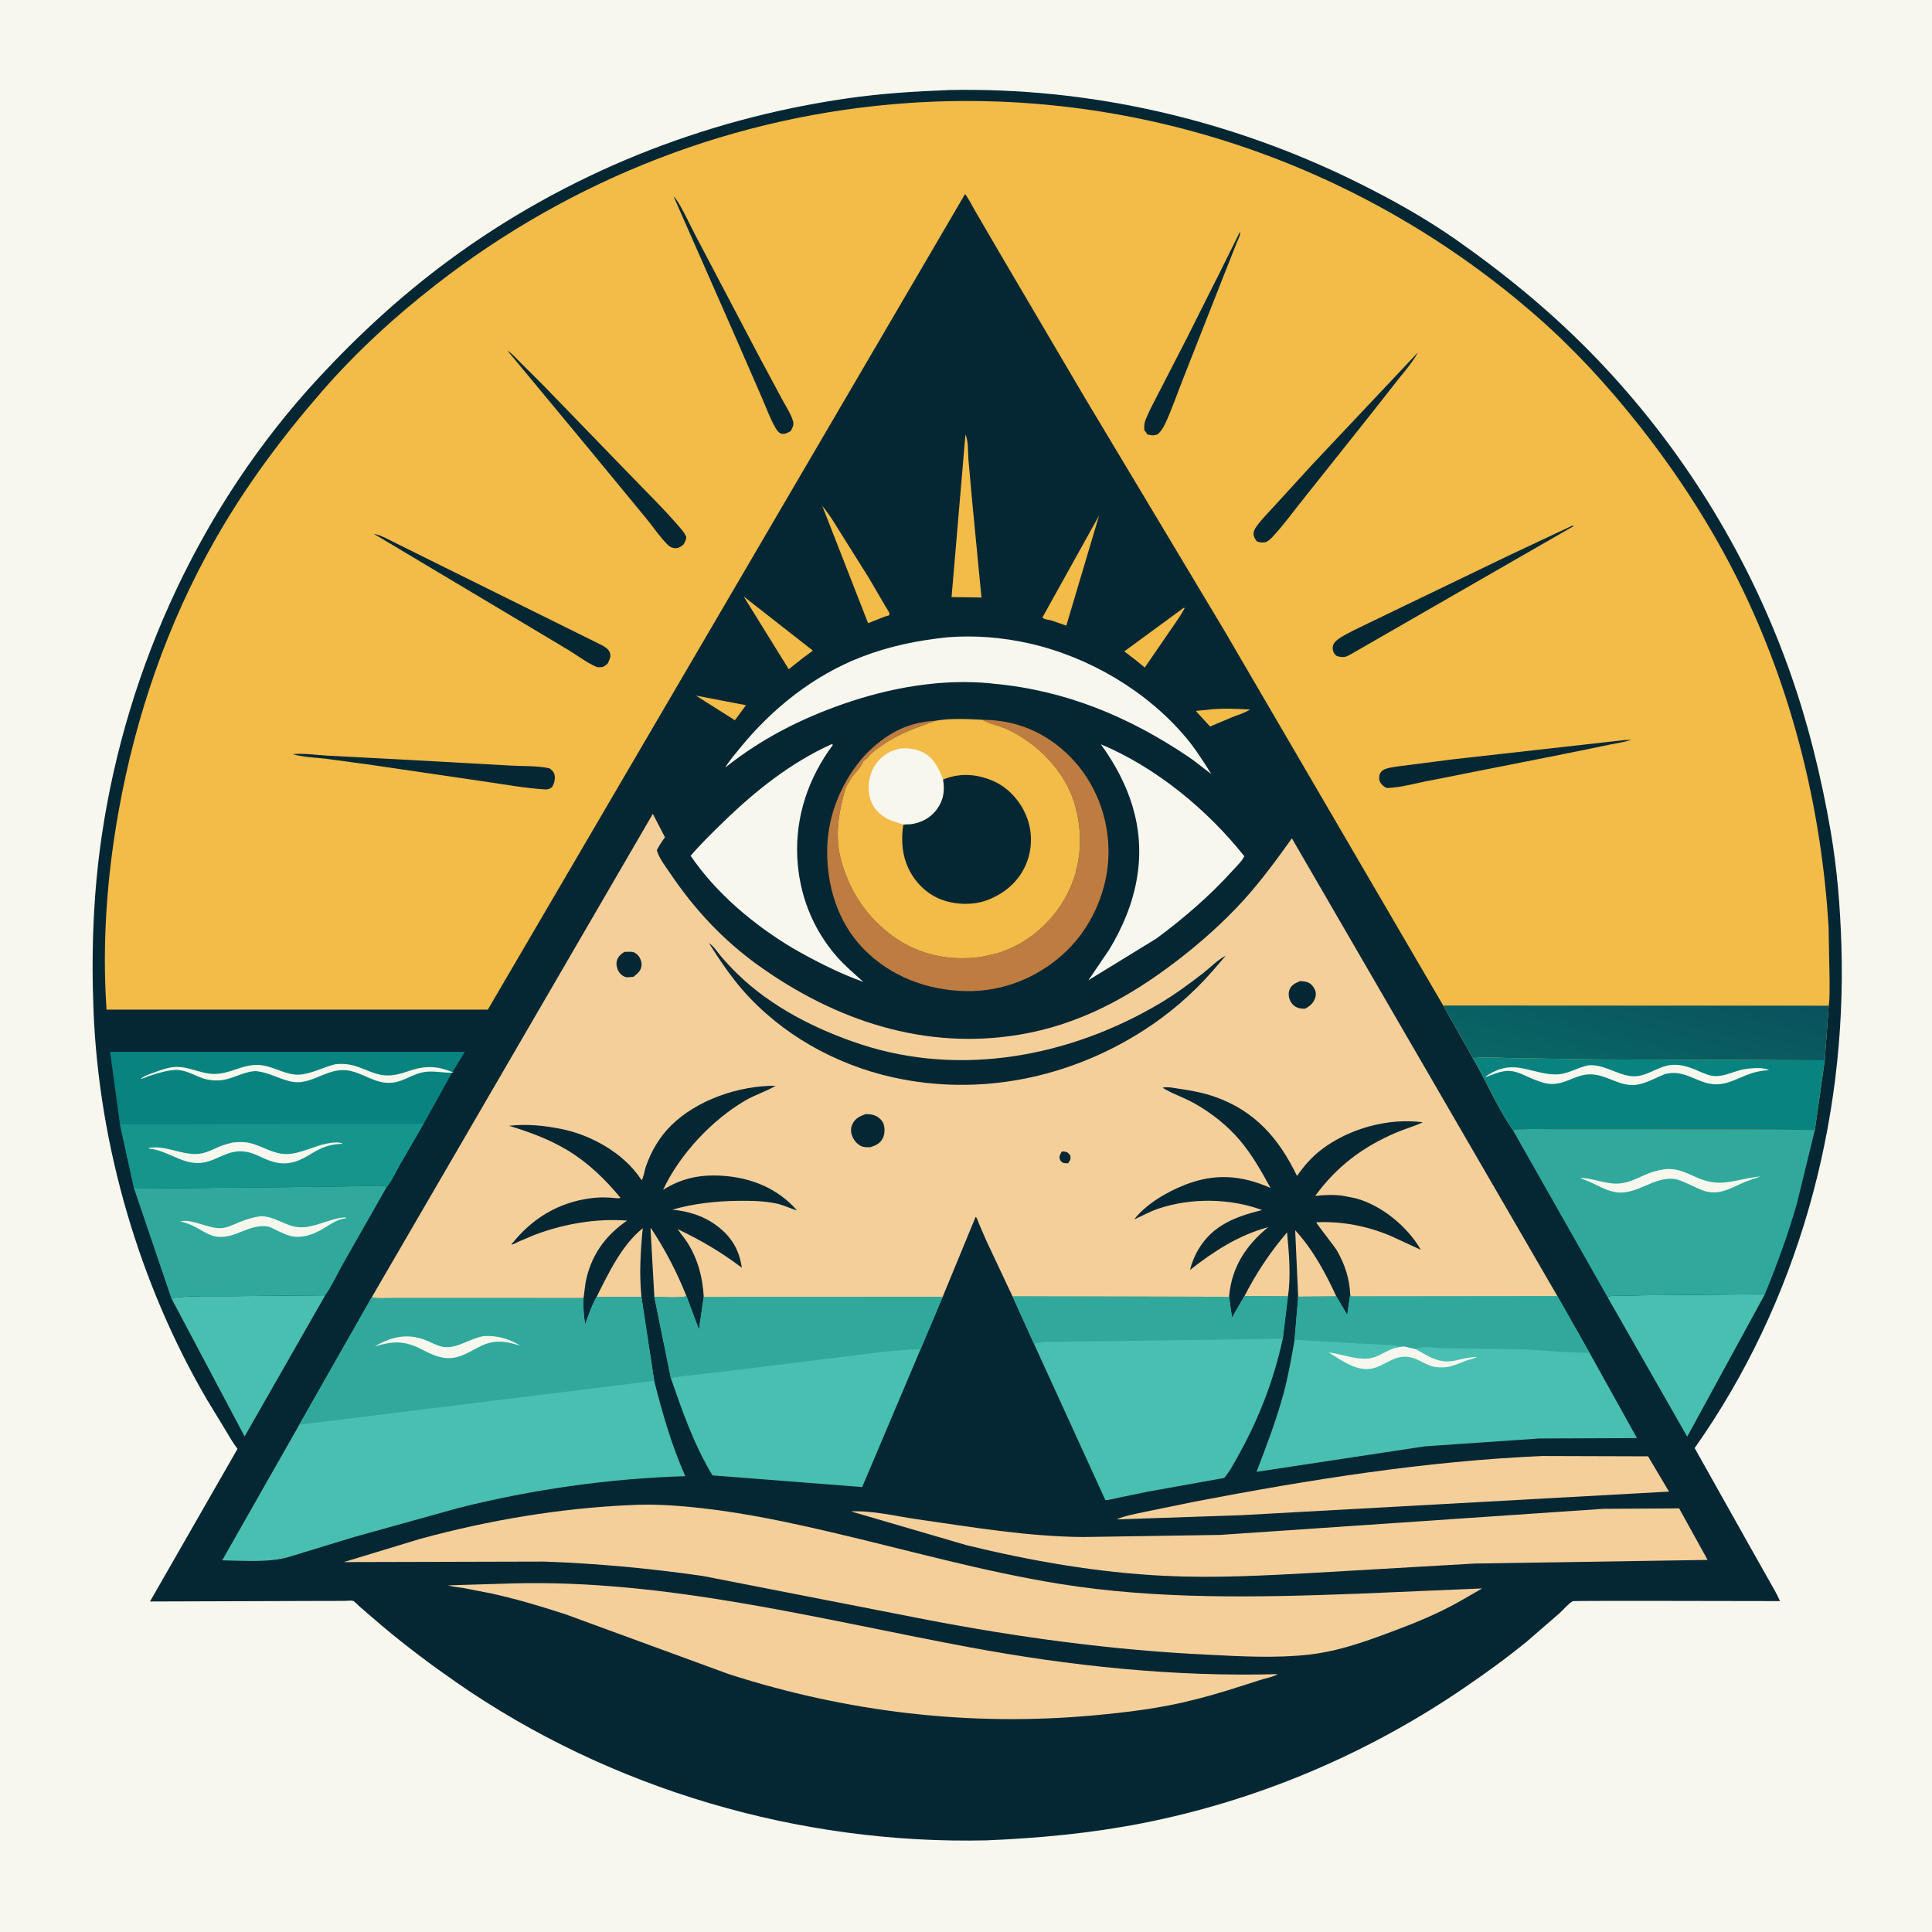 <svg version="1.1" xmlns="http://www.w3.org/2000/svg" style="display: block;" viewBox="0 0 2048 2048" width="1024" height="1024">
<defs>
	<linearGradient id="Gradient1" gradientUnits="userSpaceOnUse" x1="1751.54" y1="1020.88" x2="1716.17" y2="1158.6">
		<stop class="stop0" offset="0" stop-opacity="1" stop-color="rgb(9,82,93)"/>
		<stop class="stop1" offset="1" stop-opacity="1" stop-color="rgb(9,102,102)"/>
	</linearGradient>
</defs>
<path transform="translate(0,0)" fill="rgb(248,247,238)" d="M 0 -0 L 2048 0 L 2048 2048 L -0 2048 L 0 -0 z"/>
<path transform="translate(0,0)" fill="rgb(5,39,52)" d="M 1005.78 95.453 C 1155.48 92.263 1304.16 126.762 1438.15 192.996 C 1474.56 210.994 1510.96 231.231 1544.23 254.605 C 1597.05 291.706 1646.43 332.39 1691.3 378.897 C 1781.25 472.132 1851.56 584.994 1895.5 706.881 C 1915.91 763.501 1930.4 821.943 1940.6 881.208 C 1947.47 921.163 1950.73 961.809 1951.97 1002.3 C 1957.75 1190.69 1905.61 1380.38 1796.4 1535.01 L 1853.77 1637.23 L 1874.33 1673.72 C 1878.66 1681.45 1883.39 1689.06 1886.87 1697.22 C 1868.15 1697.21 1668.45 1696.7 1667.31 1697.27 C 1663 1699.43 1656.97 1706.62 1653.21 1710.01 L 1619.05 1739.63 C 1597.76 1757.11 1575.45 1773.22 1552.73 1788.76 C 1449.96 1859.06 1333.28 1908.67 1211 1932.66 C 1156.32 1943.39 1101.29 1948.55 1045.7 1950.86 C 847.534 1955.41 646.968 1896.67 483.969 1783.53 C 456.728 1764.62 430.283 1744.82 404.924 1723.43 L 381.469 1703.26 C 379.885 1701.9 375.974 1697.63 374.208 1696.99 C 372.567 1696.4 367.475 1697 365.55 1697.01 L 335.513 1697.07 L 159.009 1697.64 L 251.764 1535.86 C 246.979 1529.77 243.1 1522.57 239.036 1515.96 L 219.657 1484.11 C 147.604 1361.19 104.907 1214.32 99.161 1071.94 C 96.638 1009.44 98.8 946.918 108.005 885 C 134.604 706.067 214.365 533.876 337.508 400.83 C 379.669 355.279 425.197 313.376 475.163 276.476 C 599.588 184.588 745.043 126.346 898.032 104.279 C 933.774 99.124 969.72 96.811 1005.78 95.453 z"/>
<path transform="translate(0,0)" fill="rgb(243,187,71)" d="M 737.752 737.367 L 790.764 747.549 L 783.409 757.51 L 778.995 763.501 L 737.752 737.367 z"/>
<path transform="translate(0,0)" fill="rgb(243,187,71)" d="M 1279.85 752.421 C 1293.7 750.532 1311.16 751.302 1325.11 752.135 C 1319.76 755.622 1312.7 757.684 1306.73 760.015 L 1282.71 770.139 L 1268.03 754.125 L 1268.27 753.508 L 1279.85 752.421 z"/>
<path transform="translate(0,0)" fill="rgb(243,187,71)" d="M 1255.09 644.106 L 1255.72 644.872 C 1251.54 652.783 1245.95 660.245 1240.94 667.655 L 1213.48 707.645 L 1204.33 700.086 L 1191.8 690.474 L 1255.09 644.106 z"/>
<path transform="translate(0,0)" fill="rgb(243,187,71)" d="M 788.308 632.259 L 861.684 689.67 L 851.482 697.214 L 836.097 709.414 L 788.308 632.259 z"/>
<path transform="translate(0,0)" fill="rgb(245,207,154)" d="M 693.638 1374.79 L 689.558 1302.01 L 690.192 1302.17 C 705.276 1324.77 717.709 1348.95 727.763 1374.18 C 717.473 1376.21 704.237 1374.83 693.638 1374.79 z"/>
<path transform="translate(0,0)" fill="rgb(245,207,154)" d="M 1376.12 1374.56 L 1372.94 1304.1 C 1391.57 1324.19 1405.2 1349.6 1416.62 1374.35 L 1376.12 1374.56 z"/>
<path transform="translate(0,0)" fill="rgb(243,187,71)" d="M 1165.07 546.492 L 1130.35 663.187 L 1113.76 657.464 C 1111.06 656.886 1106.63 656.647 1105.02 654.5 L 1165.07 546.492 z"/>
<path transform="translate(0,0)" fill="rgb(243,187,71)" d="M 871.631 536.237 C 880.189 546.509 887.057 558.586 894.19 569.882 L 921.165 612.836 L 938.423 642.446 C 939.145 643.722 942.948 649.312 942.949 650.5 C 942.949 651.112 942.65 651.687 942.5 652.281 L 937.425 653.796 L 920.225 660.609 L 871.631 536.237 z"/>
<path transform="translate(0,0)" fill="rgb(245,207,154)" d="M 1319.18 1373.95 C 1331.83 1349.25 1346.32 1327.56 1364.32 1306.37 C 1366.37 1327.82 1368.59 1352.98 1365.25 1374.35 L 1319.18 1373.95 z"/>
<path transform="translate(0,0)" fill="rgb(245,207,154)" d="M 632.345 1374.95 C 644.822 1350.02 659.191 1319.62 681.347 1301.99 C 678.923 1325.86 677.556 1351.04 679.949 1374.91 L 632.345 1374.95 z"/>
<path transform="translate(0,0)" fill="rgb(243,187,71)" d="M 1023.39 460.741 C 1026.55 466.426 1026.01 479.805 1026.55 486.709 L 1030.48 530.562 L 1040.39 633.398 L 1028.25 633.199 L 1008.69 632.956 L 1023.39 460.741 z"/>
<path transform="translate(0,0)" fill="rgb(72,191,177)" d="M 181.57 1376.08 C 202.1 1373.13 225.062 1374.26 245.812 1374 L 344.746 1373.08 L 259.294 1522.7 L 181.57 1376.08 z"/>
<path transform="translate(0,0)" fill="rgb(72,191,177)" d="M 1704.16 1375.19 C 1706.86 1373.14 1710.46 1373.73 1713.7 1373.65 L 1741.2 1373.06 L 1870.87 1371.92 L 1788.52 1522.92 L 1704.16 1375.19 z"/>
<path transform="translate(0,0)" fill="rgb(248,247,238)" d="M 1166.88 788.919 C 1225.29 813.358 1279.81 858.266 1319.01 907.615 C 1316.36 913.156 1310.54 918.516 1306.4 923.1 C 1282.53 949.507 1254.51 973.712 1225.89 994.819 L 1153.8 1039.07 L 1175.71 1006.8 C 1190.12 983.115 1201.01 957.015 1205.44 929.544 C 1213.88 877.26 1197.26 830.779 1166.88 788.919 z"/>
<path transform="translate(0,0)" fill="rgb(248,247,238)" d="M 881.418 788.882 L 882.999 789.5 C 857.219 824.075 843.135 865.015 845.134 908.354 C 846.949 947.67 861.088 984.344 887.074 1014.04 C 895.546 1023.72 905.661 1032.22 915.168 1040.87 C 889.77 1031.8 863.846 1018.58 840.456 1005.16 C 799.169 980.415 759.444 947.263 732.104 907.193 C 743.098 894.326 755.321 882.454 767.456 870.674 C 801.23 837.889 838.362 808.448 881.418 788.882 z"/>
<path transform="translate(0,0)" fill="rgb(190,124,64)" d="M 1041.42 762.982 C 1077.42 763.188 1108.72 776.349 1134.14 801.909 C 1161.04 828.966 1175.48 866.56 1175.08 904.5 C 1174.67 942.411 1158.15 981.262 1130.97 1007.67 C 1102.43 1035.4 1064.29 1051.32 1024.39 1050.63 C 983.346 1049.92 944.082 1035.4 915.181 1005.59 C 887.538 977.07 875.977 937.847 876.906 898.784 C 877.77 862.402 892.979 826.703 917.383 799.955 C 939.148 777.861 960.905 765.733 992.267 763.928 C 971.718 771.296 953.847 777 935.641 789.693 C 931.1 792.859 925.442 796.542 921.852 800.742 C 920.131 803.162 918.337 804.588 915.937 806.335 L 915.005 807.005 C 912.541 814.729 904.491 820.213 901.005 827.25 L 900.51 828.5 C 899.923 829.504 899.037 830.108 898.473 831.234 L 897.005 834.25 L 896.079 836.25 C 888.7 862.708 884.286 887.797 892.436 914.928 C 902.073 947.011 919.576 972.736 946.642 992.536 C 973.902 1012.48 1007.91 1019.19 1041 1014.21 L 1057.28 1010.5 C 1088.67 1000.94 1115.48 977.819 1130.71 948.964 C 1146.76 918.538 1148.79 882.898 1138.56 850.293 C 1128.05 816.828 1100.29 789.006 1069.38 773.802 C 1060.96 769.657 1051.31 768.25 1043.14 763.909 L 1041.42 762.982 z"/>
<path transform="translate(0,0)" fill="rgb(245,207,154)" d="M 1634.94 1543.44 L 1747.02 1543.78 L 1769.21 1581.16 L 1314.9 1606.21 L 1183.54 1610.63 C 1193.13 1606.48 1203.94 1604.78 1214.1 1602.53 L 1267 1591.68 C 1388.59 1568.43 1511.13 1548.78 1634.94 1543.44 z"/>
<path transform="translate(0,0)" fill="rgb(248,247,238)" d="M 1004.18 675.576 C 1032.99 673.201 1062.84 675.66 1091 682.024 C 1154.26 696.324 1215.94 732.447 1257.64 782.419 C 1267.62 794.379 1275.78 807.413 1284.08 820.548 C 1275.63 814.295 1267.8 807.627 1259.02 801.731 C 1196.08 759.454 1129.14 731.684 1053.21 724.754 L 1050.86 724.449 C 997.895 719.143 943.227 729.013 893.356 746.423 C 847.964 762.269 806.518 783.534 768.863 813.592 C 773.21 806.1 779.226 799.349 784.683 792.644 C 818.738 750.802 862.679 715.896 913.249 696.358 C 942.769 684.952 972.833 678.808 1004.18 675.576 z"/>
<path transform="translate(0,0)" fill="rgb(48,169,156)" d="M 142.122 1259.93 L 338.433 1258.02 L 384.666 1257.29 C 391.617 1257.17 399.638 1256.3 406.5 1257.12 C 407.835 1257.28 408.74 1257.73 409.943 1258.28 L 363.833 1339.29 C 357.615 1350.19 351.991 1362.96 344.746 1373.08 L 245.812 1374 C 225.062 1374.26 202.1 1373.13 181.57 1376.08 L 142.122 1259.93 z"/>
<path transform="translate(0,0)" fill="rgb(248,247,238)" d="M 275.561 1289.28 C 291.24 1288.8 302.387 1300.13 317.427 1300.95 C 334.005 1301.86 349.48 1291.13 366.5 1290.47 L 366.572 1291.5 C 358.825 1291.95 351.447 1297.06 345.02 1300.99 C 334.945 1307.15 324.194 1312.06 312.084 1310.9 C 303.342 1310.06 293.138 1303.69 284.924 1300.32 C 264.093 1296.49 250.27 1313.48 229.92 1310.93 C 222.139 1309.95 215.68 1305.35 208.986 1301.67 C 203.514 1298.67 197.878 1296.44 191.844 1294.84 L 191 1294.63 C 203.61 1291.92 219.319 1301.69 232.688 1301.94 C 240.108 1302.08 247.155 1298.21 253.885 1295.49 C 261.104 1292.58 267.875 1290.53 275.561 1289.28 z"/>
<path transform="translate(0,0)" fill="rgb(245,207,154)" d="M 1699.27 1599.44 L 1779.94 1598.95 L 1810.14 1653.58 L 1562.81 1657.43 L 1392.71 1667.27 C 1339.78 1670.19 1287.28 1673.04 1234.24 1670.44 C 1163.32 1666.98 1093.71 1654.8 1024.79 1638.02 L 902.077 1602.15 C 925.092 1601.07 949.566 1607.24 972.321 1610.5 C 1030.84 1618.88 1088.66 1628.76 1147.93 1629.31 L 1293.33 1627.07 L 1699.27 1599.44 z"/>
<path transform="translate(0,0)" fill="rgb(48,169,156)" d="M 1603.69 1197.95 C 1619.05 1196.17 1635.22 1197.07 1650.68 1197.04 L 1735.74 1197.06 L 1861.15 1197.33 L 1923.83 1197.85 L 1904.78 1275.84 C 1895.49 1308.44 1883.64 1340.54 1870.87 1371.92 L 1741.2 1373.06 L 1713.7 1373.65 C 1710.46 1373.73 1706.86 1373.14 1704.16 1375.19 L 1603.69 1197.95 z"/>
<path transform="translate(0,0)" fill="rgb(248,247,238)" d="M 1765.65 1239.31 C 1785.07 1237.9 1795.93 1249.91 1813.54 1252.89 L 1815 1253.12 C 1831.86 1255.82 1849.27 1248.23 1866.25 1247.15 C 1859.78 1249.32 1853.23 1251.35 1847 1254.13 C 1832.87 1260.43 1820.78 1267.71 1805 1261.85 C 1795.88 1258.47 1787.6 1253.38 1778.31 1250.45 L 1776.9 1250 C 1753.07 1246.03 1735.68 1267.55 1712.28 1263.69 C 1700.82 1261.79 1690.83 1254.65 1680 1250.75 C 1678.18 1250.09 1676.81 1249.65 1675.25 1248.49 C 1688.34 1248.89 1700.78 1254.89 1713.98 1254.68 C 1726.65 1254.47 1736.9 1248.04 1748.28 1243.53 C 1753.86 1241.32 1759.74 1240.22 1765.65 1239.31 z"/>
<path transform="translate(0,0)" fill="rgb(72,191,177)" d="M 1302.89 1374.66 L 1305.94 1396.7 L 1319.18 1373.95 L 1365.25 1374.35 L 1359.78 1419.12 C 1350.44 1462.27 1334.83 1502.97 1313.4 1541.57 C 1308.73 1549.99 1304 1559.35 1297.7 1566.69 L 1216.5 1581.28 L 1187.01 1587.35 C 1182.24 1588.35 1176.51 1590.19 1171.7 1590.12 L 1096.21 1424.78 L 1073.23 1374.04 L 1302.89 1374.66 z"/>
<path transform="translate(0,0)" fill="rgb(48,169,156)" d="M 1302.89 1374.66 L 1305.94 1396.7 L 1319.18 1373.95 L 1365.25 1374.35 L 1359.78 1419.12 L 1130.38 1422.27 C 1120.99 1422.74 1104.59 1421.15 1096.21 1424.78 L 1073.23 1374.04 L 1302.89 1374.66 z"/>
<path transform="translate(0,0)" fill="rgb(72,191,177)" d="M 727.763 1374.18 L 740.932 1409.34 L 745.986 1374.71 L 999.307 1374.61 L 975.812 1430.29 L 913.938 1576.34 L 755.251 1563.99 C 735.469 1531.07 723.739 1497.11 711.187 1461.08 L 693.638 1374.79 C 704.237 1374.83 717.473 1376.21 727.763 1374.18 z"/>
<path transform="translate(0,0)" fill="rgb(48,169,156)" d="M 727.763 1374.18 L 740.932 1409.34 L 745.986 1374.71 L 999.307 1374.61 L 975.812 1430.29 C 962.903 1430.37 950.276 1431.86 937.439 1432.81 L 796.778 1450.28 L 740.439 1457.05 C 731.081 1458.14 720.237 1458.58 711.187 1461.08 L 693.638 1374.79 C 704.237 1374.83 717.473 1376.21 727.763 1374.18 z"/>
<path transform="translate(0,0)" fill="rgb(8,131,127)" d="M 127.194 1191.92 L 116.708 1114.97 L 492.744 1114.97 L 478.533 1138.23 L 449.007 1191.38 L 423.037 1236.22 C 419.249 1242.85 414.864 1252.62 409.943 1258.28 C 408.74 1257.73 407.835 1257.28 406.5 1257.12 C 399.638 1256.3 391.617 1257.17 384.666 1257.29 L 338.433 1258.02 L 142.122 1259.93 L 127.194 1191.92 z"/>
<path transform="translate(0,0)" fill="rgb(248,247,238)" d="M 355.443 1128.16 C 363.659 1127.33 370.469 1127.97 378.276 1130.55 C 387.861 1133.72 397.62 1139.15 407.783 1139.91 C 417.553 1140.65 425.885 1137.82 435.001 1134.81 C 451.811 1129.24 464.443 1130.09 480.853 1136.97 C 470.452 1137.78 460.099 1134.65 449.525 1136.43 C 435.164 1138.86 425.254 1149.1 409.367 1147.79 C 392.264 1146.37 378.966 1133.29 361.375 1134.38 C 342.832 1135.52 327.288 1150.81 308.307 1146.45 L 307 1146.12 C 295 1143.25 284.816 1136.88 272.328 1135.53 L 270.861 1135.38 C 256.904 1136.15 245.686 1144.63 232 1145.27 C 225.988 1145.56 220.178 1144.9 214.5 1142.86 C 205.057 1139.46 195.683 1133.6 185.302 1134.2 C 176.635 1134.7 167.235 1137.67 158.967 1140.26 C 155.615 1141.31 152.538 1143.07 149.092 1143.79 C 151.928 1140.59 158.638 1138.65 162.769 1137.11 C 170.436 1134.27 179.104 1131 187.37 1130.97 C 202.012 1130.91 214.946 1139.43 230.099 1138.34 C 246.562 1137.16 258.945 1127.32 276.294 1129.07 C 290.171 1130.48 302.753 1139.62 316.663 1139.2 C 329.056 1138.82 343.007 1131.09 355.443 1128.16 z"/>
<path transform="translate(0,0)" fill="rgb(22,149,141)" d="M 127.194 1191.92 L 449.007 1191.38 L 423.037 1236.22 C 419.249 1242.85 414.864 1252.62 409.943 1258.28 C 408.74 1257.73 407.835 1257.28 406.5 1257.12 C 399.638 1256.3 391.617 1257.17 384.666 1257.29 L 338.433 1258.02 L 142.122 1259.93 L 127.194 1191.92 z"/>
<path transform="translate(0,0)" fill="rgb(248,247,238)" d="M 246.216 1211.16 C 252.479 1210.48 259.451 1210.23 265.596 1211.81 C 278.918 1215.23 289.964 1223.66 304.281 1223.34 C 318.522 1223.02 332.572 1214.91 346.628 1212.2 C 350.889 1211.38 359.615 1209.9 363.411 1212.5 C 354.322 1212.74 347.354 1214.06 339.01 1218.02 C 330.535 1222.04 322.866 1228.08 313.903 1231.05 C 299.564 1235.79 288.592 1232.23 275.574 1225.97 C 270.987 1223.97 266.502 1221.9 261.533 1221.06 L 260 1220.83 C 240.653 1217.74 228.386 1232.56 210.299 1232.86 C 191.694 1233.17 177.504 1219.75 158.983 1217.71 L 158 1217.61 L 157.5 1216.91 C 176.337 1213.29 195.362 1226.37 213.815 1222.63 C 221.91 1220.99 229.615 1216.17 237.5 1213.6 L 246.216 1211.16 z"/>
<path transform="translate(0,0)" fill="rgb(245,207,154)" d="M 543.481 1678.48 C 706.697 1674.14 866.845 1716.1 1026 1745.86 C 1133.56 1765.97 1245 1777.78 1354.5 1774.63 C 1350.11 1777.53 1340.85 1779.24 1335.62 1780.92 C 1312.06 1788.5 1289.35 1796.06 1265.21 1801.92 C 1230.89 1810.8 1194.76 1815.12 1159.5 1818.35 C 1027.97 1830.38 898.009 1815.04 772.356 1774.56 L 599.465 1711.23 C 573.226 1702.68 546.54 1694.69 519.555 1688.86 L 491.096 1683.36 C 485.68 1682.47 480.262 1682.2 475.002 1680.55 L 543.481 1678.48 z"/>
<path transform="translate(0,0)" fill="rgb(243,187,71)" d="M 992.267 763.928 C 1008.15 761.164 1025.39 762.196 1041.42 762.982 L 1043.14 763.909 C 1051.31 768.25 1060.96 769.657 1069.38 773.802 C 1100.29 789.006 1128.05 816.828 1138.56 850.293 C 1148.79 882.898 1146.76 918.538 1130.71 948.964 C 1115.48 977.819 1088.67 1000.94 1057.28 1010.5 L 1041 1014.21 C 1007.91 1019.19 973.902 1012.48 946.642 992.536 C 919.576 972.736 902.073 947.011 892.436 914.928 C 884.286 887.797 888.7 862.708 896.079 836.25 L 897.005 834.25 L 898.473 831.234 C 899.037 830.108 899.923 829.504 900.51 828.5 L 901.005 827.25 C 904.491 820.213 912.541 814.729 915.005 807.005 L 915.937 806.335 C 918.337 804.588 920.131 803.162 921.852 800.742 C 925.442 796.542 931.1 792.859 935.641 789.693 C 953.847 777 971.718 771.296 992.267 763.928 z"/>
<path transform="translate(0,0)" fill="rgb(248,247,238)" d="M 957.555 874.094 L 944.614 869.768 C 935.412 866.097 927.402 859.364 923.612 850.041 C 919.537 840.017 919.931 827.543 924.16 817.656 C 928.525 807.452 936.596 799.33 947.061 795.438 C 956.958 791.758 968.86 792.872 978.257 797.405 C 989.529 802.843 995.725 815.13 999.676 826.355 C 1001.65 837.581 1000.47 847.27 993.801 856.996 C 987.196 866.632 976.983 872.182 965.5 873.753 L 957.555 874.094 z"/>
<path transform="translate(0,0)" fill="rgb(5,39,52)" d="M 999.676 826.355 C 1017.32 819.153 1034.88 820.282 1052.27 827.641 C 1068.54 834.528 1081.53 848.98 1088.07 865.269 C 1094.71 881.815 1094.44 900.399 1087.38 916.75 C 1079.67 934.597 1064.83 947.147 1046.89 954.029 C 1030.89 960.171 1010.43 959.233 994.888 952.345 C 978.932 945.275 966.615 931.222 960.654 914.938 C 955.862 901.846 955.505 887.801 957.555 874.094 L 965.5 873.753 C 976.983 872.182 987.196 866.632 993.801 856.996 C 1000.47 847.27 1001.65 837.581 999.676 826.355 z"/>
<path transform="translate(0,0)" fill="rgb(72,191,177)" d="M 1431.26 1372.29 L 1432.5 1374.07 L 1650.86 1373.83 L 1684.92 1433.95 L 1735.27 1524.44 L 1631.51 1524.86 L 1510.4 1533.18 L 1331.96 1560.21 C 1342.56 1532.66 1353.04 1505.26 1360.73 1476.71 C 1365.74 1458.11 1369 1439.15 1372.32 1420.19 L 1376.12 1374.56 L 1416.62 1374.35 L 1428.1 1393.86 L 1431.26 1372.29 z"/>
<path transform="translate(0,0)" fill="rgb(248,247,238)" d="M 1489.09 1427.29 L 1500.41 1429.97 C 1515.14 1438.08 1525.51 1446.08 1543.19 1442.1 C 1550.4 1440.48 1557.59 1438.67 1565 1438.39 L 1565 1438.95 C 1560.96 1440.42 1556.77 1441.35 1552.74 1442.89 C 1546.74 1445.18 1540.24 1448.31 1533.84 1449.13 C 1528.58 1449.81 1521.25 1449.64 1516.28 1447.74 C 1506.35 1443.94 1499.13 1437.58 1487.74 1438.2 C 1475.49 1438.87 1466.6 1448.02 1454.83 1450.62 C 1438.13 1454.31 1421.87 1441.86 1408.42 1433.61 C 1421.7 1435.27 1436.77 1441.31 1449.97 1440.17 C 1458.88 1439.4 1465.71 1434.22 1473.66 1430.77 C 1478.57 1428.64 1483.79 1427.74 1489.09 1427.29 z"/>
<path transform="translate(0,0)" fill="rgb(48,169,156)" d="M 1431.26 1372.29 L 1432.5 1374.07 L 1650.86 1373.83 L 1684.92 1433.95 C 1660.96 1434.12 1636.81 1431.35 1612.86 1430.35 L 1530.5 1429.15 C 1521.3 1429.03 1508.85 1426.22 1500.41 1429.97 L 1489.09 1427.29 C 1486.71 1426.53 1484.92 1427.04 1482.5 1427.39 C 1478.98 1425.52 1473.65 1425.84 1469.64 1425.58 L 1439 1424.06 L 1372.32 1420.19 L 1376.12 1374.56 L 1416.62 1374.35 L 1428.1 1393.86 L 1431.26 1372.29 z"/>
<path transform="translate(0,0)" fill="rgb(245,207,154)" d="M 668.58 1595.44 C 693.946 1594.02 720.303 1596.04 745.5 1598.92 C 792.008 1604.22 836.882 1613.85 882.392 1624.5 C 962.357 1643.22 1041.33 1665.71 1122.5 1678.86 C 1226.29 1695.68 1333.36 1693.37 1438.12 1689.45 L 1571.15 1683.81 C 1557.48 1691.62 1544.02 1699.8 1529.87 1706.74 C 1508.53 1717.21 1485.86 1725.86 1463.53 1734.01 C 1438.58 1743.11 1414.16 1750.95 1387.67 1753.96 C 1352.94 1757.89 1316.1 1755.88 1281.25 1754.1 C 1179.84 1749.38 1078.2 1735.57 978.604 1716.25 L 745.156 1670.63 C 689.358 1662.57 633.134 1657.33 576.791 1655.34 L 364.393 1655.88 L 445.486 1631.25 C 518.13 1611.47 593.342 1598.76 668.58 1595.44 z"/>
<path transform="translate(0,0)" fill="rgb(72,191,177)" d="M 394.154 1375.05 C 400.642 1376.72 408.783 1375.84 415.544 1375.84 L 455.796 1375.82 L 618.596 1375.86 C 618.012 1385.61 618.709 1394.23 620.304 1403.85 C 623.74 1394.46 626.965 1384.55 631.861 1375.8 L 632.345 1374.95 L 679.949 1374.91 L 693.469 1463.7 C 702.358 1498.89 711.779 1531.43 726.393 1564.8 C 645.602 1567.29 564.391 1578.84 486.015 1598.5 L 375.926 1629.15 L 323.109 1645.24 C 313.775 1648.03 303.872 1651.67 294.217 1653.07 C 275.638 1655.76 254.376 1654.43 235.546 1654.01 L 317.286 1510.24 L 394.154 1375.05 z"/>
<path transform="translate(0,0)" fill="rgb(48,169,156)" d="M 394.154 1375.05 C 400.642 1376.72 408.783 1375.84 415.544 1375.84 L 455.796 1375.82 L 618.596 1375.86 C 618.012 1385.61 618.709 1394.23 620.304 1403.85 C 623.74 1394.46 626.965 1384.55 631.861 1375.8 L 632.345 1374.95 L 679.949 1374.91 L 693.469 1463.7 L 317.286 1510.24 L 394.154 1375.05 z"/>
<path transform="translate(0,0)" fill="rgb(248,247,238)" d="M 513.287 1416.26 C 527.012 1415.6 539.874 1419.12 551.453 1426.48 C 536.342 1421.73 524.399 1419.71 509.5 1426.99 C 501.927 1430.7 494.568 1435.44 486.5 1437.97 C 469.697 1443.26 456.705 1435.24 442.201 1428.01 C 425.473 1420.77 414.33 1422.3 397.316 1427.17 C 416.356 1416.1 434.158 1412.76 454.623 1422.07 C 460.979 1424.96 466.763 1428.09 473.943 1428.04 C 486.925 1427.96 499.016 1418.8 511.97 1416.49 L 513.287 1416.26 z"/>
<path transform="translate(0,0)" fill="rgb(245,207,154)" d="M 394.154 1375.05 L 692.033 862.71 L 704.893 887.584 C 701.517 892.001 698.827 896.291 696.269 901.217 C 698.306 909.383 705.662 918.704 710.336 925.649 C 736.041 963.839 766.586 996.673 804.06 1023.5 C 885.522 1081.82 980.206 1113.51 1080.46 1096.81 C 1143.66 1086.28 1196.71 1057.43 1247 1018.92 C 1272.38 999.488 1296.98 977.75 1318.44 954.029 C 1337 933.504 1353.41 911.173 1369.45 888.668 L 1650.86 1373.83 L 1432.5 1374.07 L 1431.26 1372.29 C 1430.65 1355.49 1425.61 1340.37 1417.3 1325.79 C 1414.72 1321.27 1395.35 1297.04 1395.26 1295.7 C 1421.92 1294.33 1449.17 1299.59 1473.78 1309.95 L 1506.15 1324.85 C 1492.06 1300.21 1464.22 1277.29 1436.5 1270.1 L 1424.04 1267.65 C 1414.97 1266.16 1403.31 1266.58 1394.17 1267.72 C 1417.04 1236.39 1444.81 1215.52 1480.39 1200.44 C 1489.61 1196.52 1499.24 1193.9 1508.33 1189.67 C 1471.68 1184.78 1430.01 1196.23 1400.57 1218.78 C 1390.49 1226.5 1382.11 1236.2 1374.86 1246.56 C 1355.65 1206.57 1330.12 1177.43 1287.33 1162.48 C 1275.28 1158.27 1262.7 1156.02 1250.1 1154.17 C 1244.05 1153.28 1238.36 1151.77 1232.27 1152.99 C 1242.64 1159.54 1254.79 1163.27 1265.61 1169.33 C 1283.93 1179.57 1301.03 1193 1314.57 1209.07 C 1327.39 1224.28 1337.29 1241.86 1346.81 1259.26 C 1316.12 1245.76 1288.14 1243.48 1256.33 1255.88 C 1237.35 1263.27 1214.84 1276.28 1202.28 1292.68 C 1210.67 1288.9 1218.99 1284.25 1227.69 1281.3 C 1262.2 1269.59 1303.72 1270.07 1337.9 1282.68 C 1310.3 1289.58 1286.03 1298.31 1270.55 1324.06 C 1266.29 1331.14 1263.54 1338.27 1261.39 1346.22 C 1287.1 1326.19 1312.49 1309.55 1344.33 1300.84 C 1321.03 1319.91 1305.77 1342.97 1302.97 1373.54 L 1302.89 1374.66 L 1073.23 1374.04 L 1045.34 1314.75 L 1037.7 1297 C 1036.86 1295.01 1035.87 1291.2 1034.24 1289.83 L 999.307 1374.61 L 745.986 1374.71 C 744.859 1354.29 739.917 1335.18 729.012 1317.71 C 725.776 1312.53 721.64 1308.03 718.342 1302.91 C 742.988 1314.69 764.567 1327.3 786.366 1343.81 C 783.61 1324.8 775.394 1310.95 759.893 1299.35 C 745.945 1288.9 729.954 1283.93 712.724 1282.31 C 735.862 1275.63 759.533 1273.15 783.58 1272.92 C 796.916 1272.8 809.794 1273.02 822.923 1275.76 C 830.46 1277.33 837.48 1280.99 844.903 1283.07 C 824.327 1259.72 796.566 1248.39 765.762 1246.37 C 742.495 1244.84 722.643 1248.82 702.897 1261.29 C 720.458 1223.79 754.217 1187.68 789.853 1166.67 C 800.221 1160.56 812.185 1157.07 822.198 1150.93 C 783.676 1150.71 739.224 1165.68 711.5 1192.96 C 699.154 1205.11 690 1220.71 684.486 1237.08 C 683.07 1241.28 682.425 1247.52 680.156 1251.17 L 679.142 1249.63 C 660.96 1222.21 626.267 1202.86 594.425 1196.63 C 576.164 1193.05 558.184 1191.28 539.599 1193.38 C 561.467 1200.05 582.312 1207.62 601.971 1219.56 C 623.837 1232.85 641.605 1250.13 657.763 1269.76 C 655.568 1270.75 651.441 1269.86 648.902 1269.69 C 642.824 1269.28 637.083 1269.09 631 1269.66 C 596.714 1272.84 568.013 1288.45 545.798 1314.68 L 541.879 1319.38 C 544.453 1319.19 547.562 1317.18 549.927 1316.11 L 566.5 1309.09 C 597.39 1297.4 631.738 1291.37 664.748 1293.89 C 641.205 1309.99 625.967 1331.61 620.693 1359.87 L 618.596 1375.86 L 455.796 1375.82 L 415.544 1375.84 C 408.783 1375.84 400.642 1376.72 394.154 1375.05 z"/>
<path transform="translate(0,0)" fill="rgb(5,39,52)" d="M 1125.66 1220.53 L 1128.45 1220.76 C 1131.94 1221.22 1132.75 1222.51 1134.7 1225.16 C 1135.06 1229.58 1134.54 1229.68 1132.14 1233.17 L 1128 1232.96 C 1125.62 1232.3 1124.42 1231.21 1123.5 1228.89 C 1122.24 1225.73 1124.23 1223.15 1125.66 1220.53 z"/>
<path transform="translate(0,0)" fill="rgb(5,39,52)" d="M 661.844 1009.02 L 669 1008.91 C 672.1 1009.11 674.408 1010.49 676.408 1012.83 C 678.996 1015.85 680.516 1020.04 680.005 1024.04 C 679.309 1029.47 675.419 1032.34 671.38 1035.53 L 665 1035.97 C 661.754 1035.86 658.428 1033.5 656.548 1030.94 C 654.234 1027.79 652.857 1022.56 653.801 1018.74 C 654.916 1014.23 658.143 1011.47 661.844 1009.02 z"/>
<path transform="translate(0,0)" fill="rgb(5,39,52)" d="M 1378.26 1039.98 C 1380.66 1040.14 1383.19 1040.36 1385.5 1041.03 C 1388.97 1042.03 1391.73 1045.02 1393.37 1048.14 C 1395 1051.21 1395.27 1054.6 1394.13 1057.89 C 1392.17 1063.54 1388.5 1066.59 1383.35 1069.27 C 1381.21 1069.22 1379.06 1069.21 1376.97 1068.66 C 1373.05 1067.64 1369.95 1065.05 1368.02 1061.5 C 1366.09 1057.93 1365.42 1052.98 1366.91 1049.15 C 1369 1043.78 1373.33 1042.12 1378.26 1039.98 z"/>
<path transform="translate(0,0)" fill="rgb(5,39,52)" d="M 917.401 1181.04 C 920.623 1180.94 923.57 1181.19 926.653 1182.22 C 930.705 1183.57 934.63 1186.82 936.341 1190.77 C 938.271 1195.23 937.995 1202.14 935.849 1206.5 C 933.076 1212.14 928.348 1214.25 922.685 1216.05 C 919.688 1216.15 916.446 1216.35 913.6 1215.23 C 909.43 1213.59 905.761 1209.57 903.911 1205.56 C 901.886 1201.17 901.443 1196.77 903.345 1192.25 C 906.053 1185.8 911.195 1183.35 917.401 1181.04 z"/>
<path transform="translate(0,0)" fill="rgb(5,39,52)" d="M 751.548 999.802 C 756.218 1002.56 760.72 1009.5 764.241 1013.68 C 769.706 1020.18 775.53 1026.29 781.591 1032.23 C 817.284 1067.23 865.212 1091.47 912.3 1106.95 C 1018.64 1141.93 1134.36 1119.98 1229.23 1063.77 C 1245.05 1054.39 1260.31 1043.24 1274.85 1031.98 C 1282.72 1025.89 1290.54 1017.55 1299.38 1013.07 L 1285.66 1028.93 C 1264.45 1053.41 1239.07 1075.13 1211.78 1092.58 C 1132.96 1143 1037.86 1162.44 946.116 1141.94 C 885.509 1128.39 828.201 1096.38 787.155 1049.38 C 774.01 1034.33 762.21 1016.67 751.548 999.802 z"/>
<path transform="translate(0,0)" fill="rgb(243,187,71)" d="M 1529.83 1065.87 L 1298.24 669.099 L 1149.12 420.201 L 1060.51 269.595 L 1034.89 225.688 C 1031.01 219.111 1027.55 211.77 1023.01 205.679 L 517.116 1070.26 L 112.942 1070.24 C 108.072 1000.14 113.434 928.067 125.897 859 C 144.082 758.223 177.561 660.615 228.404 571.495 C 260.515 515.208 299.077 463.34 341.583 414.53 C 377.79 372.953 418.491 335.697 461.943 301.851 C 606.732 189.07 780.613 121.531 963.945 109.121 C 1207.76 92.617 1447.61 175.835 1630.76 336.898 C 1669.92 371.334 1705.42 410.265 1737.7 451.139 C 1778.56 502.881 1814.73 558.821 1843.9 618 C 1899.7 731.167 1930.93 857.048 1938.38 982.838 L 1939.44 1038.84 C 1939.32 1047.73 1939.79 1057.32 1938.57 1066.09 L 1934.35 1123.95 L 1923.83 1197.85 L 1861.15 1197.33 L 1735.74 1197.06 L 1650.68 1197.04 C 1635.22 1197.07 1619.05 1196.17 1603.69 1197.95 C 1587.29 1174.39 1575.76 1146.53 1561.25 1121.73 L 1529.83 1065.87 z"/>
<path transform="translate(0,0)" fill="rgb(5,39,52)" d="M 1314.35 245.813 L 1314.59 247.615 C 1314.57 249.936 1311.83 255.098 1310.92 257.423 L 1297.44 291.513 L 1254.12 401.537 C 1247.93 417.078 1242.46 433.285 1235.47 448.463 C 1233.31 453.143 1230.96 457.068 1227.02 460.5 C 1222.88 461.907 1220.6 461.551 1216.37 460.572 L 1213.06 456 C 1212.59 451.411 1213.05 448.115 1214.8 443.824 C 1218.3 435.226 1223.02 426.871 1227.17 418.551 L 1257.66 359.296 L 1292.86 289.156 L 1314.35 245.813 z"/>
<path transform="translate(0,0)" fill="rgb(5,39,52)" d="M 714.169 208.523 C 719.308 211.775 733.377 242.579 737.016 249.173 L 804.271 377.046 L 829.569 424.198 C 833.166 430.946 838.568 439.094 840.617 446.304 C 841.893 450.793 840.186 453.038 838.221 456.868 C 835.479 458.564 831.766 460.653 828.392 459.727 C 825.181 458.846 823.293 455.739 821.752 453.047 C 816.128 443.225 812.218 431.998 807.641 421.635 L 776.473 350.047 L 714.169 208.523 z"/>
<path transform="translate(0,0)" fill="rgb(5,39,52)" d="M 1503.19 373.454 C 1497.47 383.946 1489.21 393.322 1481.78 402.636 L 1453.15 439.051 L 1383.28 526.872 C 1371.96 540.923 1361.12 555.977 1348.9 569.213 C 1346.82 571.469 1344.62 573.244 1341.9 574.706 C 1338.11 575.346 1335.86 575.134 1332.24 573.824 C 1330.64 571.549 1329 569.328 1328.86 566.451 C 1328.71 563.201 1330.03 560.785 1331.86 558.205 C 1337.47 550.277 1344.88 543.031 1351.38 535.809 L 1391.53 491.92 L 1503.19 373.454 z"/>
<path transform="translate(0,0)" fill="rgb(5,39,52)" d="M 310.248 799.414 C 322.231 798.301 335.866 800.406 347.91 801.061 L 425.2 805.09 L 540.424 811.489 C 553.928 812.345 569.371 811.561 582.5 814.455 C 584.847 816.161 586.783 817.815 587.648 820.696 C 589.093 825.506 587.471 830.044 585.36 834.331 L 583.201 835.653 C 581.509 836.51 579.892 836.944 577.984 836.83 C 556.86 835.568 534.892 831.507 513.949 828.497 L 394.828 811.009 L 345.177 804.271 C 333.808 802.926 321.169 802.678 310.248 799.414 z"/>
<path transform="translate(0,0)" fill="rgb(5,39,52)" d="M 537.82 371.574 C 543.01 374.787 547.609 380.282 551.959 384.598 L 575.879 408.432 L 665.743 501.197 C 684.443 520.701 704.191 539.78 721.678 560.362 C 724.119 563.235 726.154 565.833 727.5 569.409 C 727.259 572.555 726.015 574.582 724.499 577.25 C 721.203 579.912 718.887 581.546 714.5 580.98 C 712.117 580.673 709.746 579.392 708.043 577.73 C 699.641 569.527 692.524 558.614 684.992 549.519 L 627.128 479.292 L 537.82 371.574 z"/>
<path transform="translate(0,0)" fill="rgb(5,39,52)" d="M 1722.64 784.458 L 1729.5 784.199 C 1721.75 786.729 1713.48 787.847 1705.51 789.5 L 1660.3 798.791 L 1518 826.968 C 1502.69 829.724 1485.87 834.742 1470.42 835.347 C 1469.1 834.838 1468.84 834.798 1467.5 833.962 C 1465.17 832.505 1462.48 829.306 1462.13 826.5 C 1461.72 823.211 1462.17 820.133 1464.5 817.656 C 1468.04 813.89 1477.58 813.142 1482.63 812.309 L 1539.09 805.031 L 1722.64 784.458 z"/>
<path transform="translate(0,0)" fill="rgb(5,39,52)" d="M 396.298 565.897 C 403.895 567.179 411.911 572.023 418.88 575.404 L 463.701 597.642 L 586.64 658.5 L 638.5 684.187 C 642.035 686.092 646.095 688.991 646.882 693.215 C 647.598 697.064 645.56 700.588 643.814 703.83 L 639.5 706.865 C 636.89 707.282 634.214 707.774 631.696 706.665 C 621.681 702.255 611.685 694.548 602.214 688.836 L 539.717 651.5 L 396.298 565.897 z"/>
<path transform="translate(0,0)" fill="rgb(5,39,52)" d="M 1666.94 557.099 L 1667.95 557.782 L 1434.31 692.183 C 1427.25 696.191 1425.28 697.728 1417.03 695.45 C 1416.17 694.614 1414.92 693.549 1414.27 692.5 C 1412.84 690.187 1412.32 687.161 1412.99 684.5 C 1413.96 680.586 1418.09 677.637 1421.33 675.644 C 1430.63 669.902 1441.12 665.289 1450.92 660.426 L 1506.41 633.677 L 1600.75 588.218 L 1666.94 557.099 z"/>
<path transform="translate(0,0)" fill="url(#Gradient1)" d="M 1529.83 1065.87 L 1938.57 1066.09 L 1934.35 1123.95 L 1689.5 1123 L 1603.1 1121.63 C 1589.38 1121.47 1574.85 1120.11 1561.25 1121.73 L 1529.83 1065.87 z"/>
<path transform="translate(0,0)" fill="rgb(8,131,127)" d="M 1561.25 1121.73 C 1574.85 1120.11 1589.38 1121.47 1603.1 1121.63 L 1689.5 1123 L 1934.35 1123.95 L 1923.83 1197.85 L 1861.15 1197.33 L 1735.74 1197.06 L 1650.68 1197.04 C 1635.22 1197.07 1619.05 1196.17 1603.69 1197.95 C 1587.29 1174.39 1575.76 1146.53 1561.25 1121.73 z"/>
<path transform="translate(0,0)" fill="rgb(248,247,238)" d="M 1684.18 1129.2 C 1700.66 1128.26 1713.3 1138.98 1729.23 1140.77 C 1744.69 1142.51 1757.31 1129.97 1772 1128.86 C 1781.07 1128.18 1789.14 1130.56 1797.39 1134 C 1804.59 1137.01 1811.95 1141.02 1819.99 1140.72 C 1829.83 1140.35 1839.08 1135.23 1848.69 1133.48 C 1854.72 1132.38 1869.89 1130.9 1875.07 1134.5 C 1866.37 1134.86 1858.91 1136.64 1850.84 1139.84 C 1840.44 1143.96 1830.83 1149.43 1819.29 1149.44 C 1800.01 1149.44 1787.29 1133.65 1766.52 1138.19 L 1765.04 1138.51 C 1756.18 1142 1747.47 1147.06 1738.18 1149.28 C 1717.43 1154.26 1702.91 1137.33 1683.04 1138.93 C 1668.6 1140.09 1657.55 1150.54 1641.99 1148.91 C 1636.55 1148.34 1630.94 1146.16 1625.87 1144.16 C 1617.58 1140.89 1608.78 1135.5 1599.71 1135.17 C 1591.33 1134.87 1582.09 1139.17 1574.27 1142.03 C 1577 1139.14 1581.54 1136.99 1585.17 1135.3 C 1608.5 1124.48 1627.23 1139.54 1650.5 1138.92 C 1661.92 1138.61 1672.81 1131.3 1684.18 1129.2 z"/>
</svg>